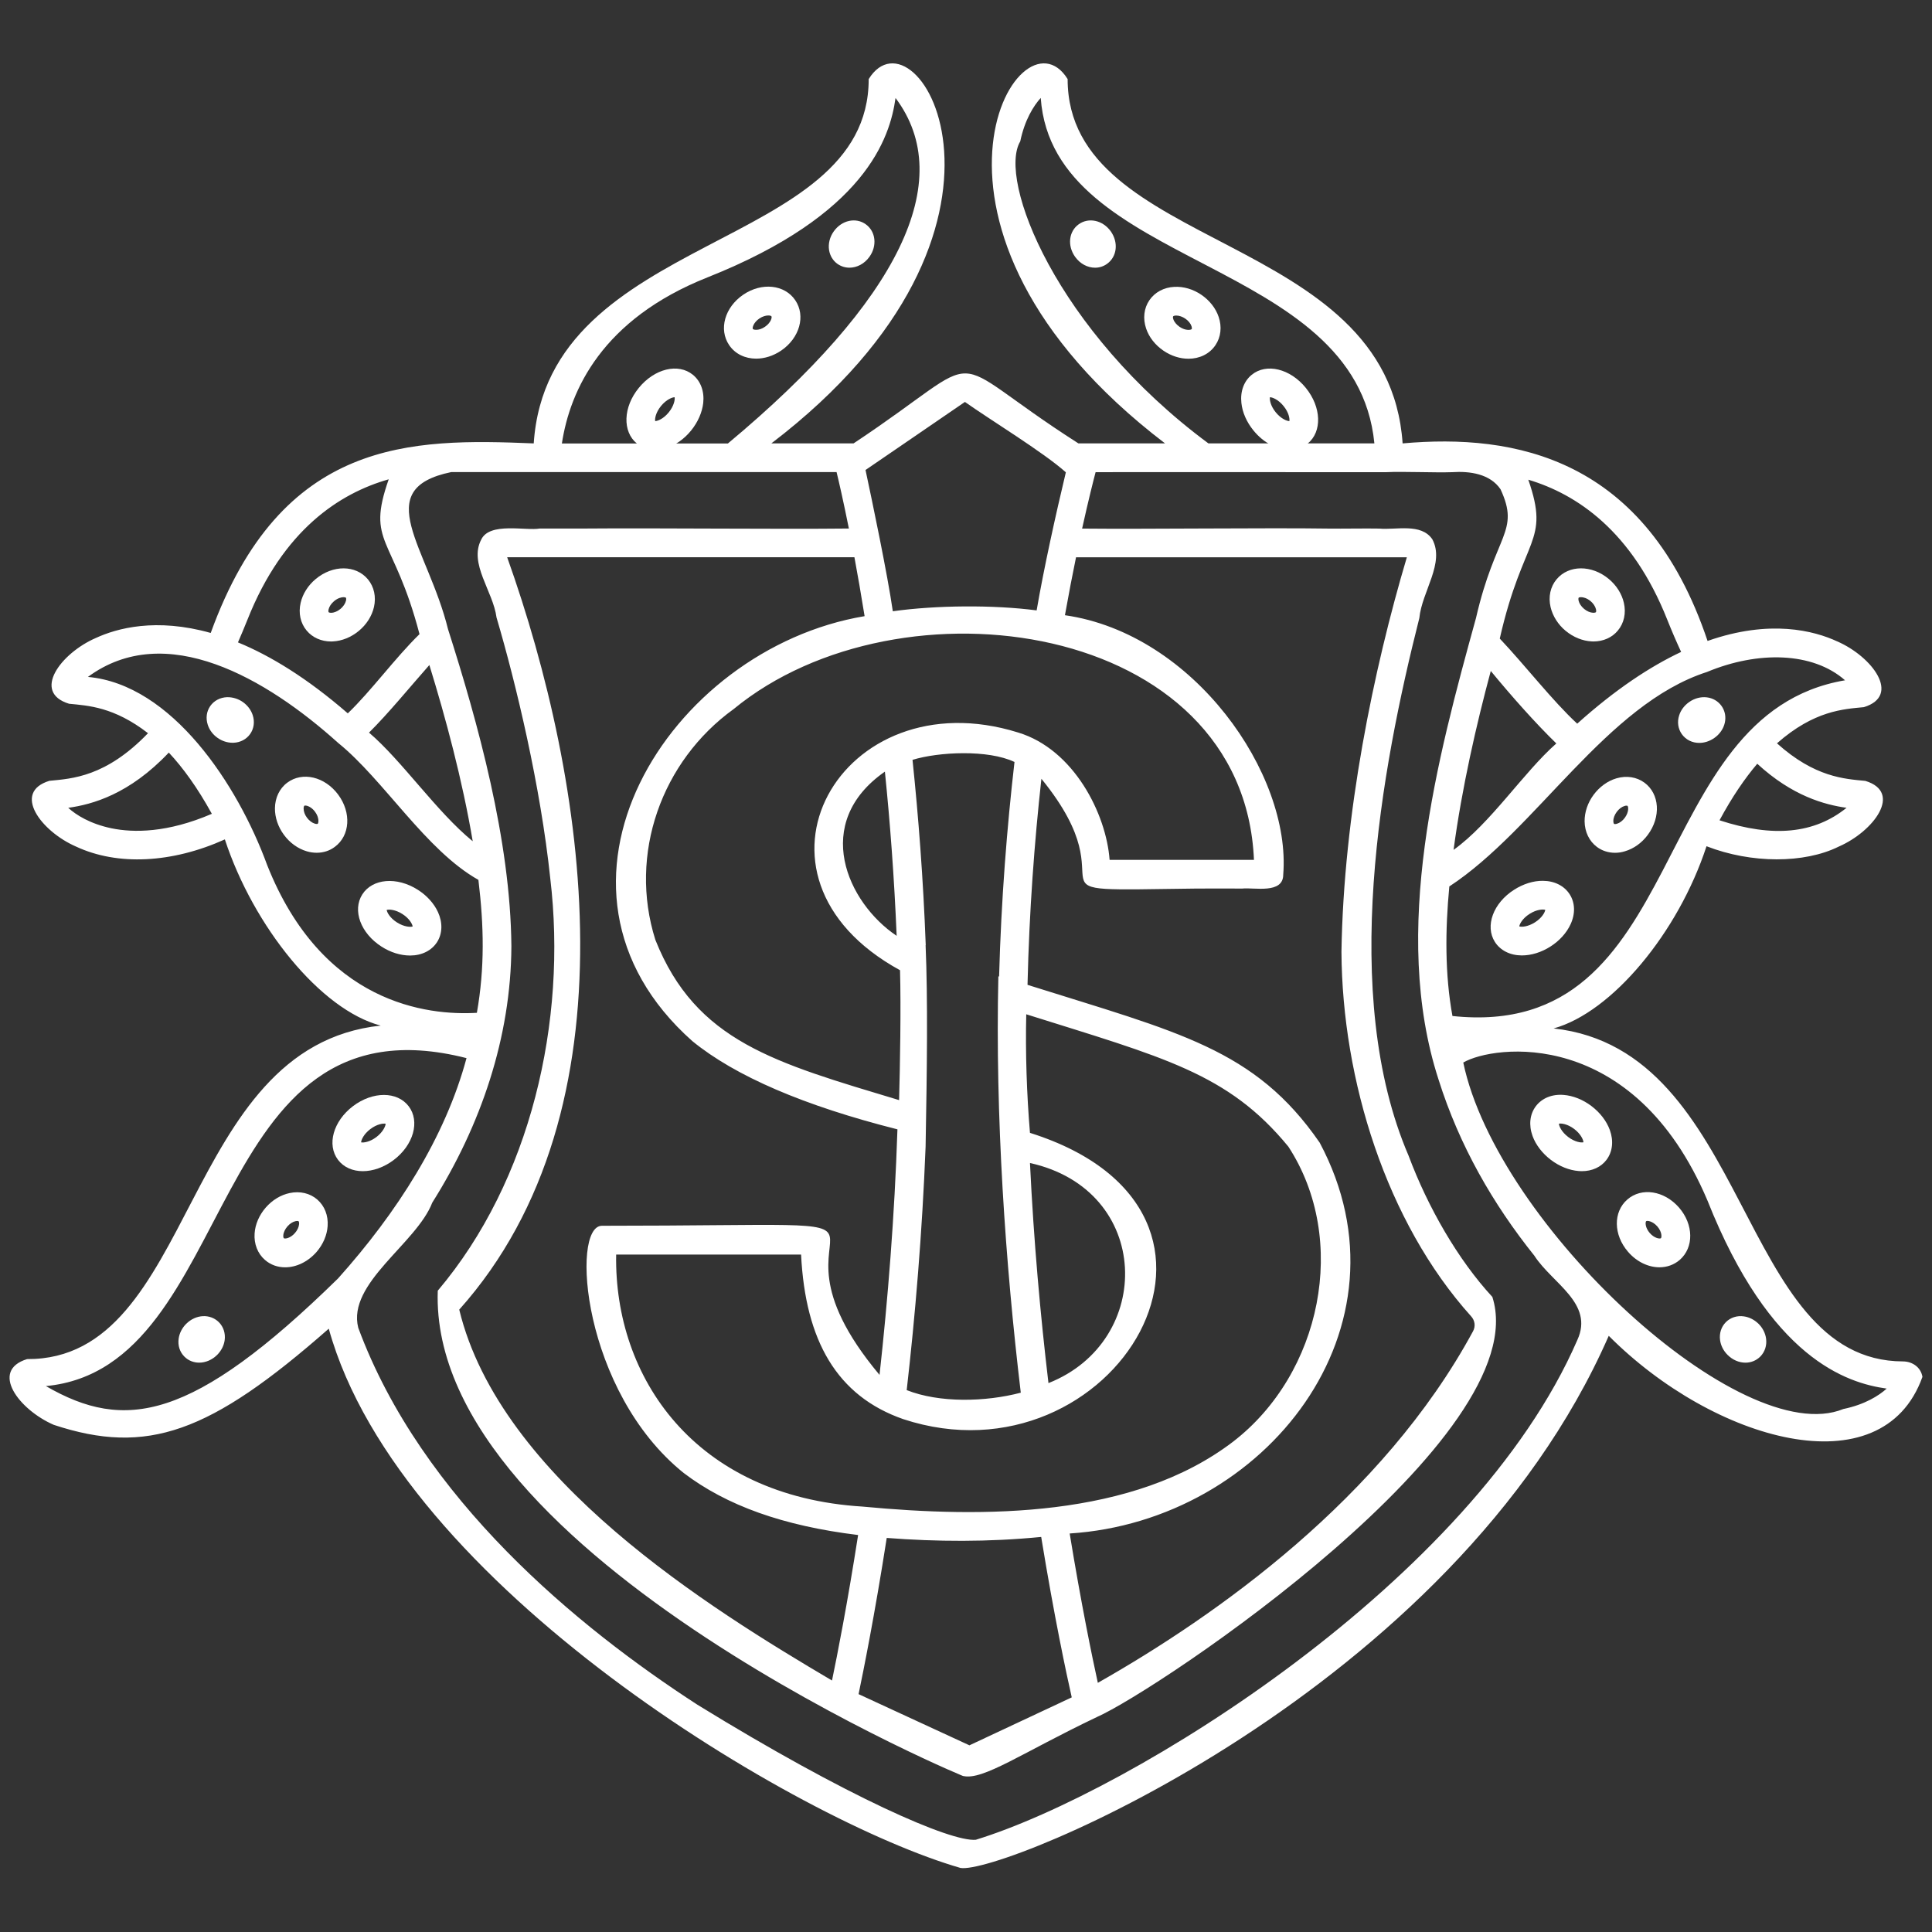 <?xml version="1.0" encoding="UTF-8"?> <svg xmlns="http://www.w3.org/2000/svg" width="101" height="101" viewBox="0 0 101 101" fill="none"><rect x="0" y="0" width="101" height="101" fill="#333333" stroke="none"/><g clip-path="url(#clip0_677_535)"><path d="M100.5 71.98C100.421 71.486 99.985 71.175 99.484 71.171C90.843 71.154 91.53 54.898 81.22 53.764C84.264 52.923 87.733 48.761 89.212 44.239C91.554 45.151 94.329 45.148 96.122 44.259C97.95 43.464 99.481 41.421 97.515 40.823C96.433 40.719 94.875 40.639 92.895 38.859C94.844 37.144 96.368 37.072 97.439 36.968C99.401 36.366 97.874 34.326 96.046 33.531C94.847 32.975 92.532 32.359 89.267 33.507C86.043 23.896 79.16 22.658 73.325 23.18C72.571 12.061 55.813 13.174 55.813 4.134C53.288 0.057 46.132 11.902 60.906 23.18H56.377C48.865 18.378 52.085 18.229 44.622 23.18H40.324C55.105 11.902 47.935 0.057 45.413 4.134C45.42 13.161 28.641 12.079 27.902 23.18C21.492 22.917 14.717 22.883 11.016 33.089C8.155 32.283 6.11 32.843 5.004 33.355C3.176 34.15 1.649 36.193 3.612 36.791C4.607 36.888 5.961 36.954 7.737 38.33C5.536 40.619 3.76 40.705 2.582 40.819C0.619 41.421 2.147 43.461 3.974 44.256C6.148 45.272 8.995 45.124 11.755 43.882C13.252 48.439 16.773 52.802 19.903 53.615C9.403 54.728 10.287 71.099 1.417 71.05C-0.545 71.652 0.982 73.692 2.81 74.487C7.696 76.101 10.978 74.919 17.187 69.46C20.909 82.909 41.778 95.224 50.212 97.651C52.344 98.031 75.954 88.437 84.101 69.833C89.585 75.341 98.396 77.865 100.5 71.98ZM96.533 42.23C94.854 43.585 92.695 43.8 89.892 42.883C90.552 41.656 91.216 40.691 91.865 39.927C93.704 41.621 95.397 42.071 96.533 42.23ZM89.236 35.129C91.903 34.019 94.768 34.078 96.454 35.564C85.978 37.338 88.369 54.438 75.93 53.114C75.532 50.932 75.55 48.615 75.767 46.341C80.321 43.36 83.981 36.823 89.236 35.129ZM75.989 44.429C76.424 41.175 77.184 37.867 77.934 35.077C79.036 36.415 80.276 37.811 81.361 38.866C79.658 40.363 77.916 43.053 75.989 44.429ZM87.159 32.394C87.398 32.995 87.64 33.552 87.885 34.081C86.264 34.845 84.45 36.038 82.453 37.832C81.161 36.639 79.731 34.786 78.404 33.383C79.63 27.993 81.047 28.397 79.896 25.078C82.426 25.832 85.321 27.758 87.159 32.394ZM53.336 7.39C53.568 6.27 54.034 5.53 54.407 5.119C55.043 14.084 70.895 13.389 71.849 23.18H63.173C55.195 17.268 52.144 9.385 53.336 7.39ZM70.128 49.76C70.166 56.453 72.468 63.883 76.904 68.81C77.105 69.028 77.146 69.335 77.008 69.591C72.281 78.328 63.57 84.472 57.392 87.974C57.088 86.591 56.522 83.846 55.92 80.167C66.172 79.51 74.126 69.37 68.992 59.738C65.609 54.825 61.604 53.971 53.716 51.485C53.806 47.62 54.079 43.986 54.442 40.712C59.424 46.831 52.559 46.576 62.593 46.451C63.169 46.444 64.375 46.455 64.946 46.451C65.561 46.386 67.084 46.749 67.084 45.725C67.506 40.47 62.413 33.127 55.672 32.162C55.872 31.045 56.066 30.032 56.252 29.134C61.345 29.134 68.529 29.134 73.546 29.134C71.804 34.987 70.239 42.572 70.128 49.76ZM48.388 59.942C48.461 55.907 48.509 52.263 48.388 49.411H48.395C48.264 45.922 48.011 42.666 47.704 39.723C49.065 39.305 51.653 39.177 53.035 39.834C52.645 43.219 52.341 47.008 52.23 51.05C52.216 51.046 52.206 51.043 52.192 51.039C52.023 58.358 52.559 66.058 53.364 72.806C51.515 73.294 49.11 73.349 47.4 72.672C47.842 68.81 48.212 64.436 48.388 59.942ZM53.218 38.292C43.989 35.412 38.015 45.774 47.051 50.721C47.106 52.671 47.051 55.748 47.002 57.511C40.517 55.554 36.381 54.462 34.26 49.131C32.846 44.65 34.581 39.792 38.354 37.068C47.034 29.925 65.018 32.446 65.554 44.951C63.75 44.951 59.849 44.951 58.007 44.951C57.831 42.548 56.138 39.17 53.218 38.292ZM46.875 48.923C44.29 47.191 42.41 43.018 46.26 40.339C46.529 42.973 46.747 45.853 46.875 48.923ZM47.22 74.189C58.218 77.809 67.005 63.375 53.844 59.223C53.675 57.21 53.602 55.012 53.65 53.024C60.82 55.281 64.199 56.097 67.354 59.945C70.526 64.82 69.075 71.814 64.465 75.365C59.241 79.362 51.391 79.358 45.088 78.76C36.319 78.221 32.1 72.004 32.211 65.584H41.878C42.103 70.099 43.758 72.983 47.22 74.189ZM53.844 60.799C60.236 62.21 60.367 70.113 54.811 72.305C54.393 68.789 54.041 64.896 53.844 60.799ZM46.356 80.399C48.962 80.599 51.653 80.62 54.431 80.347C55.112 84.52 55.751 87.514 56.028 88.734C55.955 88.769 50.748 91.206 50.679 91.241L44.884 88.565C45.133 87.372 45.724 84.451 46.356 80.399ZM47.275 23.183L50.444 21.012C51.729 21.925 54.556 23.647 55.72 24.691C55.195 26.886 54.573 29.694 54.193 31.91C51.923 31.612 48.927 31.64 46.674 31.955C46.394 30.008 45.586 26.153 45.247 24.57L47.275 23.183ZM44.667 29.13C44.836 30.043 45.016 31.07 45.199 32.211C34.94 33.929 27.131 46.372 36.191 54.424C38.437 56.26 42.041 57.809 46.916 59.039C46.767 63.596 46.412 67.959 45.98 71.876C38.499 62.946 51.349 64.08 31.461 64.08C29.826 64.108 30.438 72.741 35.742 77.004C37.981 78.708 40.945 79.769 44.86 80.247C44.3 83.832 43.775 86.508 43.495 87.853C37.117 84.088 26.147 77.311 24.008 68.464C33.379 57.978 30.663 40.761 26.513 29.13C31.931 29.13 39.187 29.13 44.667 29.13ZM36.989 14.499C45.247 11.218 46.526 7.214 46.816 5.122C50.047 9.42 47.013 15.719 38.053 23.183H29.374C29.799 20.397 31.475 16.687 36.989 14.499ZM12.937 32.394C14.8 27.695 17.761 25.783 20.321 25.057C19.133 28.439 20.57 27.965 21.931 33.151C20.667 34.382 19.395 36.131 18.182 37.293C16.047 35.44 14.126 34.275 12.44 33.583C12.605 33.203 12.771 32.809 12.937 32.394ZM22.446 34.766C23.293 37.507 24.174 40.785 24.713 43.979C22.826 42.441 21.016 39.768 19.291 38.299C20.307 37.293 21.416 35.931 22.446 34.766ZM5.833 43.302C4.714 43.07 3.974 42.603 3.567 42.23C4.821 42.057 6.763 41.525 8.825 39.343C9.561 40.131 10.318 41.168 11.075 42.544C8.746 43.547 6.977 43.537 5.833 43.302ZM13.967 45.224C12.429 41.016 8.981 35.782 4.596 35.388C8.663 32.39 13.932 35.464 17.678 38.838C20.062 40.764 22.263 44.456 25.01 45.998C25.3 48.408 25.345 50.59 24.93 52.947C22.346 53.1 16.845 52.481 13.967 45.224ZM17.671 66.836C10.031 74.317 6.514 74.839 2.399 72.461C12.581 71.496 10.588 51.8 24.388 55.316C23.279 59.447 20.76 63.389 17.671 66.836ZM82.46 70.051C77.001 82.639 59.151 93.671 51.014 96.178C49.718 96.302 44.29 93.938 36.464 89.122C30.2 85.066 22.038 78.359 18.728 69.411C18.137 67.081 21.779 65.007 22.598 62.87C25.141 58.839 26.713 54.22 26.734 49.466C26.689 43.927 24.982 37.78 23.42 32.888C22.373 28.636 19.305 25.569 23.586 24.68C29.826 24.677 37.487 24.684 43.734 24.68C43.841 25.116 44.076 26.129 44.377 27.63C40.614 27.671 34.343 27.598 30.635 27.63C29.902 27.626 28.952 27.633 28.22 27.63C27.487 27.761 25.597 27.28 25.158 28.207C24.498 29.462 25.777 30.904 25.957 32.28C26.983 35.758 28.258 41.096 28.766 45.915C29.657 53.383 27.75 61.726 22.885 67.475C22.391 81.471 51.612 93.398 50.347 92.842C51.377 93.097 53.443 91.621 57.33 89.768C60.523 88.368 80.346 75.092 78.017 67.8C76.22 65.857 74.644 63.109 73.639 60.422C70.014 51.99 72.201 40.204 74.199 32.311C74.337 30.914 75.543 29.438 74.879 28.193C74.292 27.329 72.982 27.716 72.105 27.633C71.397 27.619 70.184 27.643 69.465 27.633C66.272 27.585 59.846 27.668 56.57 27.633C56.902 26.133 57.161 25.116 57.275 24.684C61.49 24.674 68.225 24.691 72.471 24.684C73.318 24.639 75.052 24.718 75.919 24.684C76.838 24.622 77.899 24.77 78.445 25.579C79.475 27.809 78.176 27.882 77.16 32.314C75.145 39.616 72.692 48.688 75.201 56.429C76.299 59.917 78.065 62.963 80.211 65.643C81.147 67.095 83.341 68.129 82.46 70.051ZM96.364 73.66C91.046 75.835 78.276 64.046 76.496 55.547C78.062 54.628 85.39 53.632 89.26 62.756C92.539 71.022 96.54 72.302 98.631 72.592C98.223 72.962 97.484 73.429 96.364 73.66Z" fill="white"></path><path d="M12.474 37.938C12.599 37.76 12.509 37.481 12.273 37.316C12.037 37.15 11.744 37.16 11.619 37.338C11.494 37.516 11.584 37.795 11.82 37.961C12.056 38.127 12.349 38.116 12.474 37.938Z" fill="white"></path><path d="M12.159 38.83C11.886 38.83 11.609 38.74 11.378 38.577C11.129 38.404 10.946 38.159 10.86 37.886C10.749 37.543 10.797 37.187 10.994 36.907C11.191 36.627 11.509 36.461 11.869 36.447C12.152 36.441 12.449 36.527 12.694 36.7C12.94 36.873 13.126 37.118 13.213 37.391C13.323 37.733 13.275 38.09 13.078 38.37C12.881 38.65 12.563 38.816 12.204 38.83C12.19 38.83 12.176 38.83 12.159 38.83ZM11.848 37.509C11.775 37.612 11.751 37.747 11.782 37.855C11.796 37.896 11.817 37.924 11.831 37.934C11.844 37.944 11.876 37.955 11.92 37.951C12.031 37.948 12.148 37.879 12.221 37.772C12.293 37.668 12.321 37.533 12.287 37.426C12.273 37.384 12.252 37.357 12.238 37.346C12.225 37.336 12.19 37.326 12.148 37.329C12.041 37.333 11.92 37.402 11.848 37.509Z" fill="white"></path><path d="M44.84 12.996C45.008 12.761 45 12.468 44.823 12.342C44.647 12.215 44.367 12.302 44.199 12.537C44.032 12.771 44.039 13.064 44.216 13.191C44.393 13.318 44.672 13.23 44.84 12.996Z" fill="white"></path><path d="M44.408 13.994C44.186 13.994 43.969 13.928 43.779 13.794C43.547 13.628 43.392 13.375 43.343 13.081C43.288 12.746 43.378 12.386 43.589 12.093C44.003 11.512 44.739 11.349 45.261 11.726C45.783 12.1 45.866 12.85 45.451 13.427C45.188 13.794 44.794 13.994 44.408 13.994ZM44.408 12.49C44.325 12.49 44.255 12.518 44.231 12.553C44.186 12.615 44.211 12.819 44.387 12.947C44.563 13.075 44.764 13.033 44.808 12.967C44.822 12.947 44.833 12.898 44.822 12.839C44.805 12.739 44.743 12.642 44.65 12.577C44.57 12.511 44.48 12.49 44.408 12.49Z" fill="white"></path><path d="M10.814 70.299C11.018 70.095 11.058 69.805 10.904 69.651C10.751 69.497 10.46 69.538 10.257 69.742C10.053 69.945 10.012 70.236 10.166 70.39C10.32 70.544 10.61 70.503 10.814 70.299Z" fill="white"></path><path d="M10.414 71.236C10.117 71.236 9.844 71.126 9.64 70.921C9.398 70.68 9.288 70.337 9.34 69.981C9.378 69.698 9.519 69.424 9.73 69.21C10.235 68.705 10.984 68.667 11.441 69.12C11.682 69.362 11.793 69.704 11.745 70.061C11.707 70.344 11.565 70.617 11.351 70.832C11.091 71.088 10.753 71.236 10.414 71.236ZM10.411 69.732C10.345 69.732 10.304 69.753 10.286 69.77C10.276 69.781 10.259 69.812 10.252 69.853C10.238 69.964 10.286 70.092 10.376 70.182C10.528 70.334 10.732 70.327 10.787 70.272C10.801 70.258 10.815 70.23 10.822 70.185C10.836 70.074 10.787 69.947 10.698 69.857C10.622 69.781 10.514 69.732 10.411 69.732Z" fill="white"></path><path d="M16.556 44.58C16.387 44.58 16.211 44.556 16.038 44.504C15.579 44.369 15.153 44.065 14.846 43.647C14.535 43.228 14.369 42.734 14.373 42.253C14.38 41.704 14.611 41.216 15.019 40.915C15.813 40.324 16.981 40.601 17.679 41.541C18.377 42.482 18.301 43.681 17.506 44.269C17.233 44.477 16.905 44.58 16.556 44.58ZM15.962 42.112C15.938 42.112 15.921 42.115 15.91 42.122C15.896 42.132 15.872 42.181 15.872 42.267C15.872 42.419 15.934 42.596 16.048 42.748C16.162 42.9 16.311 43.014 16.459 43.059C16.543 43.083 16.594 43.076 16.608 43.066C16.66 43.028 16.695 42.741 16.47 42.437C16.287 42.191 16.066 42.112 15.962 42.112Z" fill="white"></path><path d="M39.528 18.749C38.958 18.749 38.432 18.507 38.118 18.041C37.562 17.221 37.886 16.067 38.854 15.406C39.821 14.749 41.017 14.874 41.573 15.693C42.129 16.512 41.805 17.667 40.837 18.328C40.419 18.611 39.959 18.749 39.528 18.749ZM40.163 16.492C40.046 16.492 39.877 16.53 39.697 16.651C39.383 16.865 39.32 17.145 39.358 17.197C39.396 17.252 39.68 17.297 39.991 17.083C40.305 16.869 40.367 16.589 40.329 16.537C40.315 16.512 40.253 16.492 40.163 16.492Z" fill="white"></path><path d="M17.31 33.535C16.798 33.535 16.335 33.332 16.031 32.965C15.706 32.578 15.592 32.049 15.717 31.513C15.824 31.046 16.104 30.604 16.501 30.272C17.399 29.522 18.598 29.525 19.234 30.286C19.555 30.673 19.673 31.202 19.549 31.738C19.441 32.205 19.162 32.647 18.761 32.979C18.363 33.311 17.88 33.508 17.399 33.532C17.372 33.535 17.341 33.535 17.31 33.535ZM17.963 31.219C17.845 31.219 17.655 31.267 17.465 31.427C17.317 31.551 17.213 31.707 17.178 31.855C17.157 31.938 17.171 31.994 17.182 32.004C17.192 32.018 17.24 32.038 17.33 32.035C17.482 32.028 17.655 31.952 17.8 31.831C17.945 31.71 18.052 31.551 18.087 31.402C18.108 31.319 18.094 31.264 18.084 31.25C18.07 31.233 18.025 31.219 17.963 31.219Z" fill="white"></path><path d="M14.907 66.252C14.52 66.252 14.15 66.127 13.849 65.864C13.469 65.532 13.272 65.031 13.31 64.481C13.341 64.004 13.549 63.524 13.891 63.13C14.233 62.736 14.679 62.466 15.145 62.369C15.684 62.255 16.209 62.379 16.589 62.711C16.969 63.043 17.166 63.544 17.128 64.094C17.097 64.571 16.89 65.052 16.551 65.446C16.092 65.972 15.484 66.252 14.907 66.252ZM15.536 63.828C15.515 63.828 15.487 63.831 15.456 63.838C15.307 63.87 15.149 63.97 15.024 64.115C14.9 64.26 14.82 64.43 14.81 64.582C14.803 64.668 14.824 64.716 14.838 64.73C14.886 64.772 15.173 64.744 15.421 64.457C15.546 64.312 15.625 64.143 15.636 63.99C15.643 63.904 15.622 63.856 15.608 63.842C15.594 63.835 15.57 63.828 15.536 63.828Z" fill="white"></path><path d="M21.435 49.952C20.944 49.952 20.416 49.79 19.949 49.489C18.854 48.79 18.411 47.591 18.94 46.758C19.472 45.924 20.747 45.817 21.843 46.516C22.316 46.816 22.689 47.231 22.896 47.681C23.148 48.234 23.131 48.804 22.851 49.247C22.568 49.689 22.06 49.949 21.452 49.952C21.442 49.952 21.438 49.952 21.435 49.952ZM20.215 47.57C20.229 47.688 20.377 47.985 20.754 48.223C21.131 48.462 21.462 48.472 21.573 48.434C21.559 48.317 21.41 48.019 21.034 47.781C20.657 47.542 20.326 47.532 20.215 47.57Z" fill="white"></path><path d="M34.251 23.515C33.895 23.515 33.563 23.404 33.297 23.19C32.53 22.564 32.572 21.285 33.394 20.279C34.216 19.269 35.457 18.968 36.224 19.594C36.631 19.926 36.828 20.462 36.763 21.067C36.707 21.558 36.483 22.07 36.13 22.505C35.778 22.941 35.322 23.266 34.852 23.418C34.645 23.484 34.444 23.515 34.251 23.515ZM34.251 22.014C34.372 22.014 34.683 21.9 34.962 21.555C35.242 21.209 35.291 20.88 35.267 20.766C35.149 20.766 34.838 20.88 34.555 21.226C34.275 21.568 34.227 21.897 34.251 22.014Z" fill="white"></path><path d="M18.968 61.226C18.443 61.226 17.973 61.029 17.672 60.635C17.075 59.846 17.42 58.612 18.453 57.827C19.49 57.043 20.768 57.046 21.366 57.834C21.964 58.623 21.618 59.857 20.582 60.642C20.067 61.029 19.49 61.226 18.968 61.226ZM18.878 59.719C18.992 59.746 19.324 59.708 19.677 59.442C20.029 59.172 20.157 58.865 20.16 58.747C20.046 58.719 19.715 58.757 19.362 59.024C19.01 59.29 18.882 59.598 18.878 59.719ZM20.188 58.754H20.191H20.188Z" fill="white"></path><path d="M89.196 37.968C89.432 37.802 89.522 37.523 89.397 37.345C89.272 37.167 88.979 37.156 88.743 37.322C88.507 37.488 88.417 37.767 88.542 37.945C88.667 38.123 88.96 38.133 89.196 37.968Z" fill="white"></path><path d="M88.833 38.837C88.47 38.837 88.132 38.678 87.918 38.374C87.721 38.093 87.672 37.737 87.783 37.395C87.869 37.122 88.056 36.877 88.301 36.704C88.885 36.292 89.631 36.386 90.001 36.911C90.371 37.44 90.201 38.173 89.618 38.581C89.369 38.754 89.096 38.837 88.833 38.837ZM88.771 37.775C88.895 37.952 89.099 37.979 89.161 37.934C89.175 37.924 89.196 37.9 89.21 37.855C89.244 37.751 89.217 37.613 89.144 37.509L88.771 37.775ZM88.833 37.333C88.799 37.333 88.771 37.34 88.754 37.354C88.692 37.399 88.647 37.599 88.771 37.775L89.144 37.513C89.054 37.381 88.923 37.333 88.833 37.333Z" fill="white"></path><path d="M57.436 13.179C57.613 13.052 57.62 12.759 57.452 12.525C57.285 12.29 57.005 12.203 56.828 12.33C56.651 12.456 56.644 12.749 56.812 12.984C56.979 13.218 57.259 13.306 57.436 13.179Z" fill="white"></path><path d="M57.247 13.995C56.86 13.995 56.466 13.795 56.203 13.425C55.789 12.844 55.872 12.097 56.393 11.724C56.915 11.35 57.651 11.513 58.066 12.09C58.48 12.671 58.397 13.418 57.876 13.791C57.685 13.93 57.468 13.995 57.247 13.995ZM57.001 12.574C56.825 12.702 56.801 12.903 56.846 12.968C56.891 13.031 57.091 13.072 57.267 12.948L57.001 12.574ZM57.25 12.491C57.174 12.491 57.088 12.512 57.001 12.574L57.267 12.948C57.444 12.82 57.468 12.619 57.423 12.553C57.399 12.519 57.333 12.491 57.25 12.491Z" fill="white"></path><path d="M91.487 70.393C91.641 70.239 91.6 69.949 91.397 69.745C91.193 69.541 90.903 69.5 90.749 69.654C90.595 69.808 90.635 70.098 90.839 70.302C91.043 70.506 91.333 70.547 91.487 70.393Z" fill="white"></path><path d="M91.248 71.237C90.919 71.237 90.581 71.099 90.311 70.829C90.097 70.615 89.959 70.342 89.921 70.058C89.872 69.702 89.983 69.36 90.225 69.118C90.467 68.876 90.809 68.765 91.165 68.817C91.448 68.855 91.721 68.997 91.935 69.208C92.15 69.422 92.288 69.695 92.326 69.979C92.374 70.335 92.263 70.677 92.022 70.919C91.811 71.13 91.534 71.237 91.248 71.237ZM91.248 69.73C91.161 69.73 91.051 69.764 90.957 69.858C90.868 69.948 90.819 70.075 90.833 70.186C90.84 70.231 90.854 70.259 90.868 70.269C90.878 70.283 90.909 70.297 90.954 70.304C91.061 70.317 91.192 70.269 91.282 70.179C91.372 70.089 91.42 69.961 91.407 69.851C91.4 69.806 91.386 69.778 91.372 69.764C91.351 69.743 91.306 69.73 91.248 69.73Z" fill="white"></path><path d="M84.432 44.582C84.086 44.582 83.755 44.478 83.485 44.277C83.081 43.977 82.846 43.489 82.839 42.939C82.835 42.459 83.001 41.964 83.312 41.546C83.623 41.128 84.045 40.824 84.504 40.689C85.033 40.533 85.565 40.62 85.969 40.917C86.764 41.505 86.84 42.704 86.142 43.645C85.831 44.063 85.41 44.367 84.947 44.502C84.777 44.557 84.601 44.582 84.432 44.582ZM85.026 42.117C85.002 42.117 84.967 42.12 84.929 42.134C84.784 42.175 84.632 42.289 84.518 42.445C84.404 42.6 84.338 42.773 84.342 42.925C84.342 43.012 84.366 43.06 84.38 43.071C84.394 43.081 84.449 43.088 84.528 43.064C84.674 43.022 84.826 42.908 84.94 42.753C85.164 42.448 85.133 42.165 85.078 42.123C85.071 42.12 85.054 42.117 85.026 42.117Z" fill="white"></path><path d="M62.13 18.754C61.698 18.754 61.239 18.616 60.821 18.332C60.392 18.038 60.068 17.63 59.916 17.174C59.739 16.652 59.801 16.116 60.085 15.698C60.368 15.279 60.845 15.023 61.394 14.996C61.875 14.972 62.372 15.117 62.804 15.411C63.233 15.704 63.557 16.113 63.709 16.569C63.886 17.091 63.823 17.627 63.54 18.045C63.226 18.512 62.7 18.754 62.13 18.754ZM61.498 16.496C61.488 16.496 61.481 16.496 61.47 16.496C61.384 16.5 61.336 16.524 61.329 16.541C61.318 16.555 61.311 16.61 61.339 16.69C61.387 16.835 61.508 16.977 61.667 17.087C61.982 17.302 62.265 17.253 62.3 17.201C62.31 17.188 62.313 17.132 62.289 17.053C62.241 16.908 62.12 16.762 61.961 16.655C61.812 16.555 61.643 16.496 61.498 16.496Z" fill="white"></path><path d="M83.302 33.534C83.271 33.534 83.24 33.534 83.209 33.531C82.729 33.507 82.245 33.309 81.847 32.978C81.447 32.646 81.17 32.203 81.06 31.736C80.935 31.201 81.049 30.672 81.374 30.284C82.006 29.527 83.209 29.52 84.107 30.27C84.508 30.606 84.784 31.045 84.891 31.512C85.016 32.048 84.902 32.577 84.577 32.964C84.276 33.33 83.814 33.534 83.302 33.534ZM82.649 31.218C82.587 31.218 82.542 31.232 82.528 31.249C82.518 31.263 82.507 31.315 82.525 31.401C82.559 31.55 82.663 31.705 82.811 31.83C82.96 31.954 83.129 32.027 83.281 32.034C83.368 32.037 83.416 32.017 83.43 32.003C83.44 31.989 83.454 31.937 83.433 31.851C83.399 31.702 83.295 31.546 83.147 31.422C82.957 31.266 82.77 31.218 82.649 31.218Z" fill="white"></path><path d="M86.752 66.251C86.178 66.251 85.567 65.971 85.111 65.442C84.344 64.557 84.326 63.357 85.073 62.707C85.819 62.057 87.004 62.244 87.775 63.129C88.542 64.014 88.559 65.214 87.813 65.864C87.512 66.123 87.139 66.251 86.752 66.251ZM86.057 63.841C86.009 63.883 85.995 64.17 86.244 64.457C86.493 64.744 86.776 64.771 86.828 64.73C86.876 64.688 86.89 64.401 86.641 64.114C86.389 63.828 86.106 63.8 86.057 63.841Z" fill="white"></path><path d="M79.562 49.947C79.555 49.947 79.552 49.947 79.548 49.947C78.94 49.944 78.432 49.684 78.149 49.242C77.62 48.409 78.062 47.206 79.158 46.511C79.631 46.21 80.163 46.04 80.661 46.047C81.269 46.051 81.777 46.31 82.06 46.753C82.343 47.195 82.361 47.769 82.105 48.319C81.898 48.768 81.525 49.183 81.051 49.484C80.581 49.785 80.053 49.947 79.562 49.947ZM79.424 48.429C79.538 48.468 79.866 48.457 80.243 48.218C80.619 47.98 80.768 47.683 80.782 47.565C80.668 47.527 80.336 47.537 79.963 47.776C79.586 48.014 79.438 48.312 79.424 48.429Z" fill="white"></path><path d="M67.412 23.515C66.769 23.515 66.061 23.159 65.529 22.505C65.173 22.07 64.948 21.558 64.897 21.067C64.831 20.462 65.028 19.926 65.436 19.594C66.203 18.968 67.447 19.269 68.266 20.279C69.084 21.288 69.126 22.567 68.362 23.19C68.089 23.408 67.761 23.515 67.412 23.515ZM66.389 20.766C66.365 20.884 66.413 21.212 66.693 21.555C66.973 21.9 67.284 22.014 67.405 22.014C67.429 21.897 67.381 21.568 67.101 21.226C66.821 20.88 66.51 20.766 66.389 20.766Z" fill="white"></path><path d="M82.692 61.226C82.641 61.226 82.589 61.223 82.534 61.219C82.039 61.181 81.521 60.974 81.075 60.635C80.63 60.296 80.287 59.853 80.118 59.387C79.911 58.816 79.973 58.249 80.291 57.828C80.609 57.409 81.134 57.191 81.742 57.24C82.236 57.278 82.755 57.485 83.2 57.824C83.646 58.163 83.988 58.605 84.157 59.072C84.365 59.643 84.302 60.21 83.985 60.631C83.698 61.015 83.231 61.226 82.692 61.226ZM81.497 58.744C81.5 58.861 81.625 59.169 81.981 59.439C82.337 59.708 82.665 59.746 82.779 59.715C82.775 59.598 82.651 59.29 82.295 59.02C81.943 58.754 81.614 58.716 81.497 58.744Z" fill="white"></path></g><defs><clipPath id="clip0_677_535"><rect width="100" height="100" fill="white" transform="translate(0.5 0.5)"></rect></clipPath></defs></svg> 
